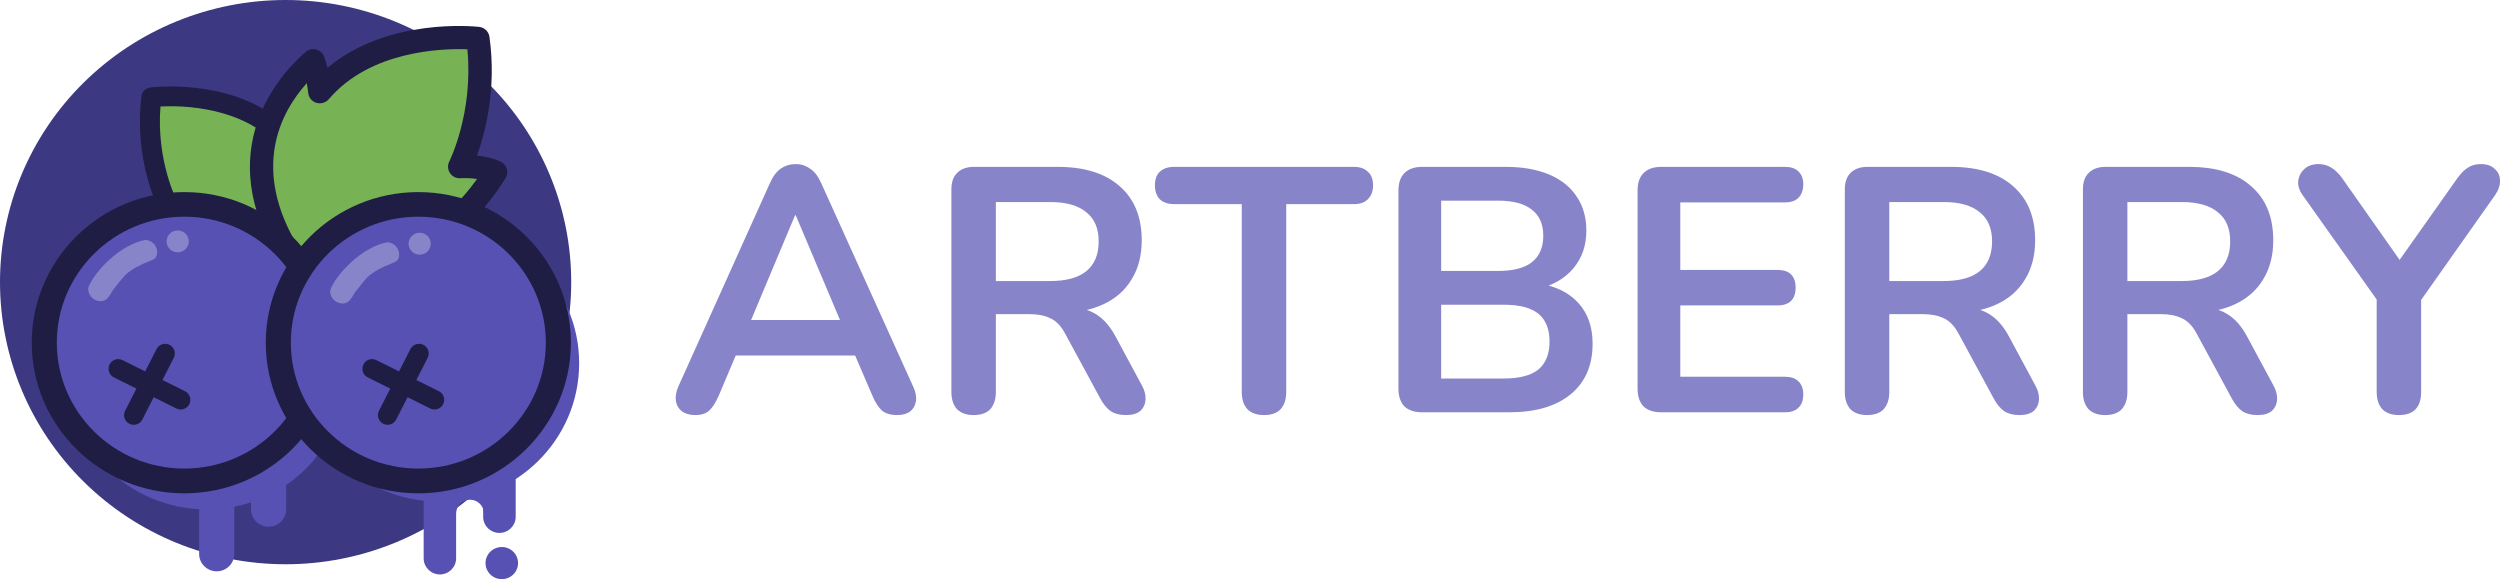 <svg width="259" height="60" viewBox="0 0 259 60" fill="none" xmlns="http://www.w3.org/2000/svg">
<g clip-path="url(#clip0_2027_156)">
<path d="M0 29.229C0 36.981 3.117 44.415 8.666 49.897C14.216 55.378 21.741 58.457 29.589 58.457C37.437 58.457 44.963 55.378 50.512 49.897C56.061 44.415 59.178 36.981 59.178 29.229C59.178 21.477 56.061 14.042 50.512 8.561C44.963 3.079 37.437 0 29.589 0C21.741 0 14.216 3.079 8.666 8.561C3.117 14.042 0 21.477 0 29.229Z" fill="#3C3882"/>
<path d="M32.982 30.084C38.984 20.343 32.56 14.193 30.776 12.702C30.387 13.816 30.232 15.462 30.232 15.462C25.241 9.774 16.201 10.951 16.201 10.951C15.394 17.414 17.978 22.265 17.978 22.265C17.978 22.265 16.105 22.167 14.817 22.79C17.905 27.674 24.04 32.799 32.982 30.084Z" fill="#77B255"/>
<path d="M47.254 47.124V44.623C47.254 43.837 47.903 43.194 48.696 43.194C49.489 43.194 50.137 43.837 50.137 44.623V53.2C50.137 52.413 49.489 51.77 48.696 51.77C47.903 51.77 47.254 52.413 47.254 53.2V57.845C47.254 58.763 46.497 59.513 45.572 59.513C44.647 59.513 43.891 58.763 43.891 57.845V47.124C43.891 46.207 44.647 45.457 45.572 45.457C46.497 45.457 47.254 46.207 47.254 47.124Z" fill="#5751B3"/>
<path d="M29.088 15.398C29.352 15.601 29.703 15.666 30.034 15.561C30.43 15.439 30.708 15.094 30.743 14.69C30.74 14.681 30.779 14.31 30.859 13.814C33.221 16.367 35.945 21.305 31.785 28.351C23.479 30.678 18.32 25.735 15.947 22.5C16.558 22.405 17.148 22.4 17.41 22.414C17.779 22.434 18.135 22.258 18.331 21.945C18.534 21.635 18.546 21.242 18.376 20.919C18.353 20.875 16.169 16.665 16.625 11.032C18.859 10.917 25.202 11.014 28.932 15.255C28.978 15.312 29.032 15.358 29.088 15.398ZM30.895 11.027C30.643 10.83 30.307 10.767 29.991 10.847C29.661 10.936 29.401 11.182 29.291 11.496C29.184 11.805 29.091 12.145 29.014 12.485C23.614 8.096 15.908 9.028 15.55 9.069C15.086 9.13 14.717 9.495 14.658 9.955C14.082 14.627 15.171 18.464 15.921 20.439C15.265 20.517 14.506 20.677 13.842 21.002C13.579 21.128 13.39 21.359 13.306 21.641C13.226 21.917 13.268 22.216 13.422 22.459C15.11 25.135 21.504 33.605 32.761 30.195C33.003 30.119 33.213 29.963 33.336 29.75C39.629 19.544 33.077 12.859 30.918 11.056C30.919 11.04 30.907 11.034 30.895 11.027Z" fill="#1F1D44"/>
<path d="M51.74 40.19C52.666 40.19 53.425 40.941 53.425 41.858V53.541C53.425 54.459 52.666 55.21 51.74 55.21C50.813 55.21 50.055 54.459 50.055 53.541V41.858C50.055 40.941 50.813 40.19 51.74 40.19Z" fill="#5751B3"/>
<path d="M29.586 27.73C22.374 16.414 29.794 9.091 31.859 7.312C32.335 8.612 32.547 10.538 32.547 10.538C38.296 3.782 48.915 5.003 48.915 5.003C49.978 12.566 47.036 18.298 47.036 18.298C47.036 18.298 49.23 18.151 50.752 18.859C47.218 24.64 40.119 30.755 29.586 27.73Z" fill="#77B255"/>
<path d="M33.887 10.442C33.582 10.685 33.17 10.768 32.781 10.651C32.315 10.515 31.982 10.115 31.934 9.642C31.937 9.631 31.885 9.198 31.782 8.617C29.059 11.652 25.954 17.489 30.959 25.676C40.739 28.259 46.697 22.372 49.422 18.539C48.704 18.438 48.012 18.442 47.705 18.463C47.272 18.493 46.852 18.293 46.616 17.93C46.373 17.57 46.352 17.11 46.546 16.727C46.571 16.675 49.056 11.701 48.42 5.105C45.799 5.009 38.364 5.234 34.067 10.272C34.014 10.341 33.953 10.395 33.887 10.442ZM31.69 5.35C31.981 5.115 32.374 5.034 32.747 5.123C33.135 5.222 33.445 5.505 33.579 5.872C33.71 6.232 33.825 6.629 33.922 7.027C40.173 1.786 49.225 2.743 49.645 2.785C50.19 2.848 50.629 3.269 50.707 3.808C51.466 9.275 50.258 13.793 49.415 16.122C50.185 16.201 51.079 16.376 51.863 16.745C52.174 16.888 52.399 17.155 52.502 17.485C52.601 17.808 52.557 18.158 52.382 18.446C50.451 21.613 43.106 31.656 29.847 27.855C29.562 27.771 29.313 27.591 29.165 27.343C21.603 15.489 29.164 7.537 31.663 5.384C31.662 5.366 31.676 5.358 31.69 5.35Z" fill="#1F1D44"/>
<path d="M60 37.632C60 45.548 53.507 51.962 45.493 51.962C37.48 51.962 30.986 45.548 30.986 37.632C30.986 29.716 37.48 23.302 45.493 23.302C53.507 23.302 60 29.716 60 37.632Z" fill="#5751B3"/>
<path d="M35.918 38.444C35.918 46.36 29.425 52.774 21.411 52.774C13.397 52.774 6.904 46.36 6.904 38.444C6.904 30.528 13.397 24.114 21.411 24.114C29.425 24.114 35.918 30.528 35.918 38.444Z" fill="#5751B3"/>
<path d="M50.301 58.336C50.301 58.777 50.479 59.2 50.795 59.513C51.111 59.825 51.539 60 51.986 60C52.433 60 52.862 59.825 53.178 59.513C53.494 59.2 53.671 58.777 53.671 58.336C53.671 57.894 53.494 57.471 53.178 57.159C52.862 56.846 52.433 56.671 51.986 56.671C51.539 56.671 51.111 56.846 50.795 57.159C50.479 57.471 50.301 57.894 50.301 58.336Z" fill="#5751B3"/>
<path d="M24.272 45.845V43.151C24.272 42.304 24.252 41.691 25.11 41.691C25.968 41.691 26.006 42.304 26.006 43.151V52.388C26.006 51.541 25.767 50.825 25.151 50.825C24.535 50.825 24.272 51.541 24.272 52.388V57.392C24.272 58.38 23.453 59.188 22.451 59.188C21.45 59.188 20.63 58.38 20.63 57.392V45.845C20.63 44.857 21.45 44.049 22.451 44.049C23.453 44.049 24.272 44.857 24.272 45.845Z" fill="#5751B3"/>
<path d="M27.827 38.403C28.828 38.403 29.648 39.212 29.648 40.2V52.773C29.648 53.761 28.828 54.569 27.827 54.569C26.825 54.569 26.006 53.761 26.006 52.773V40.2C26.006 39.212 26.825 38.403 27.827 38.403Z" fill="#5751B3"/>
<path d="M34.109 36.17C34.109 44.087 27.616 50.501 19.603 50.501C11.589 50.501 5.096 44.087 5.096 36.17C5.096 28.254 11.589 21.84 19.603 21.84C27.616 21.84 34.109 28.254 34.109 36.17Z" fill="#5751B3"/>
<path d="M19.093 22.449C11.811 22.449 5.885 28.303 5.885 35.497C5.885 42.69 11.811 48.544 19.093 48.544C26.375 48.544 32.301 42.69 32.301 35.497C32.301 28.303 26.375 22.449 19.093 22.449ZM19.093 51.11C10.381 51.11 3.288 44.111 3.288 35.505C3.288 26.898 10.373 19.9 19.093 19.9C27.805 19.9 34.899 26.898 34.899 35.505C34.89 44.111 27.805 51.11 19.093 51.11Z" fill="#1F1D44"/>
<path d="M15.084 24.852C15.797 24.905 16.335 25.515 16.281 26.228C16.227 26.932 15.704 26.927 14.854 27.319C12.931 28.205 12.901 28.598 11.729 30.016C11.296 30.717 11.057 31.253 10.336 31.199C9.623 31.145 9.085 30.527 9.139 29.823C9.717 28.197 12.452 25.307 15.084 24.852Z" fill="#8784C9"/>
<path d="M17.26 25.007C17.26 25.308 17.381 25.597 17.597 25.811C17.813 26.024 18.106 26.143 18.411 26.143C18.716 26.143 19.009 26.024 19.225 25.811C19.44 25.597 19.562 25.308 19.562 25.007C19.562 24.705 19.44 24.416 19.225 24.203C19.009 23.99 18.716 23.87 18.411 23.87C18.106 23.87 17.813 23.99 17.597 24.203C17.381 24.416 17.26 24.705 17.26 25.007Z" fill="#8784C9"/>
<path d="M58.438 35.602C58.438 43.518 51.945 49.932 43.932 49.932C35.918 49.932 29.425 43.518 29.425 35.602C29.425 27.686 35.918 21.272 43.932 21.272C51.945 21.272 58.438 27.686 58.438 35.602Z" fill="#5751B3"/>
<path d="M40.152 25.095C40.865 25.149 41.404 25.759 41.349 26.471C41.295 27.176 40.772 27.17 39.922 27.562C37.999 28.449 37.969 28.841 36.797 30.26C36.364 30.96 36.126 31.496 35.404 31.442C34.691 31.389 34.154 30.77 34.208 30.066C34.785 28.44 37.521 25.55 40.152 25.095Z" fill="#8784C9"/>
<path d="M43.34 22.449C36.057 22.449 30.131 28.303 30.131 35.497C30.131 42.69 36.057 48.544 43.34 48.544C50.622 48.544 56.548 42.69 56.548 35.497C56.548 28.303 50.622 22.449 43.34 22.449ZM43.34 51.11C34.627 51.11 27.534 44.111 27.534 35.505C27.534 26.898 34.619 19.9 43.34 19.9C52.052 19.9 59.145 26.898 59.145 35.505C59.137 44.111 52.052 51.11 43.34 51.11Z" fill="#1F1D44"/>
<path d="M42.329 25.25C42.329 25.552 42.45 25.841 42.666 26.054C42.881 26.267 43.174 26.387 43.479 26.387C43.785 26.387 44.077 26.267 44.293 26.054C44.509 25.841 44.63 25.552 44.63 25.25C44.63 24.949 44.509 24.66 44.293 24.447C44.077 24.233 43.785 24.114 43.479 24.114C43.174 24.114 42.881 24.233 42.666 24.447C42.45 24.66 42.329 24.949 42.329 25.25Z" fill="#8784C9"/>
<path d="M43.412 36.617L41.783 39.813M41.783 39.813L40.155 43.009M41.783 39.813L45.019 41.422M41.783 39.813L38.548 38.204" stroke="#1F1D44" stroke-width="2" stroke-linecap="round"/>
<path d="M17.111 36.617L15.482 39.813M15.482 39.813L13.854 43.009M15.482 39.813L18.718 41.422M15.482 39.813L12.247 38.204" stroke="#1F1D44" stroke-width="2" stroke-linecap="round"/>
</g>
<path d="M72.04 43C71.464 43 70.996 42.868 70.637 42.603C70.301 42.339 70.097 41.99 70.025 41.558C69.953 41.101 70.037 40.596 70.277 40.043L79.776 18.947C80.088 18.25 80.46 17.757 80.892 17.469C81.348 17.156 81.863 17 82.439 17C82.991 17 83.483 17.156 83.915 17.469C84.37 17.757 84.754 18.25 85.066 18.947L94.602 40.043C94.865 40.596 94.961 41.101 94.889 41.558C94.817 42.014 94.614 42.375 94.278 42.639C93.942 42.88 93.498 43 92.946 43C92.275 43 91.747 42.844 91.363 42.531C91.003 42.195 90.679 41.69 90.391 41.017L88.052 35.571L89.996 36.834H74.811L76.754 35.571L74.451 41.017C74.139 41.714 73.815 42.219 73.479 42.531C73.144 42.844 72.664 43 72.04 43ZM82.367 22.301L77.329 34.309L76.394 33.155H88.412L87.513 34.309L82.439 22.301H82.367Z" fill="#8784C9"/>
<path d="M100.868 43C100.124 43 99.548 42.796 99.14 42.387C98.757 41.954 98.565 41.365 98.565 40.62V19.633C98.565 18.863 98.769 18.286 99.176 17.901C99.584 17.493 100.16 17.288 100.904 17.288H109.576C112.358 17.288 114.505 17.962 116.017 19.308C117.528 20.63 118.284 22.493 118.284 24.897C118.284 26.46 117.936 27.806 117.24 28.936C116.568 30.066 115.585 30.932 114.289 31.533C112.994 32.134 111.423 32.434 109.576 32.434L109.899 31.893H111.087C112.07 31.893 112.922 32.134 113.642 32.614C114.385 33.095 115.033 33.852 115.585 34.886L118.284 39.899C118.571 40.404 118.703 40.896 118.679 41.377C118.655 41.858 118.475 42.255 118.14 42.567C117.804 42.856 117.312 43 116.664 43C116.017 43 115.489 42.868 115.081 42.603C114.673 42.315 114.313 41.882 114.002 41.305L110.367 34.598C109.935 33.78 109.42 33.239 108.82 32.975C108.244 32.687 107.501 32.542 106.589 32.542H103.171V40.62C103.171 41.365 102.979 41.954 102.595 42.387C102.211 42.796 101.635 43 100.868 43ZM103.171 29.116H108.784C110.439 29.116 111.687 28.78 112.526 28.107C113.39 27.41 113.822 26.376 113.822 25.006C113.822 23.659 113.39 22.65 112.526 21.976C111.687 21.279 110.439 20.931 108.784 20.931H103.171V29.116Z" fill="#8784C9"/>
<path d="M130.95 43C130.207 43 129.631 42.796 129.223 42.387C128.839 41.954 128.647 41.365 128.647 40.62V21.147H121.631C121.007 21.147 120.515 20.979 120.155 20.642C119.819 20.282 119.651 19.801 119.651 19.2C119.651 18.575 119.819 18.106 120.155 17.793C120.515 17.457 121.007 17.288 121.631 17.288H140.27C140.894 17.288 141.373 17.457 141.709 17.793C142.069 18.106 142.249 18.575 142.249 19.2C142.249 19.801 142.069 20.282 141.709 20.642C141.373 20.979 140.894 21.147 140.27 21.147H133.253V40.62C133.253 41.365 133.061 41.954 132.677 42.387C132.294 42.796 131.718 43 130.95 43Z" fill="#8784C9"/>
<path d="M147.326 42.712C146.534 42.712 145.923 42.507 145.491 42.099C145.083 41.666 144.879 41.053 144.879 40.259V19.741C144.879 18.947 145.083 18.346 145.491 17.938C145.923 17.505 146.534 17.288 147.326 17.288H155.962C157.737 17.288 159.248 17.553 160.496 18.082C161.743 18.611 162.691 19.368 163.339 20.354C164.01 21.339 164.346 22.517 164.346 23.888C164.346 25.426 163.902 26.724 163.015 27.782C162.127 28.84 160.916 29.549 159.38 29.91V29.369C161.156 29.633 162.535 30.306 163.518 31.388C164.502 32.47 164.994 33.877 164.994 35.608C164.994 37.867 164.226 39.622 162.691 40.872C161.18 42.099 159.068 42.712 156.358 42.712H147.326ZM149.305 39.214H155.782C157.413 39.214 158.613 38.901 159.38 38.276C160.148 37.627 160.532 36.665 160.532 35.391C160.532 34.093 160.148 33.131 159.38 32.506C158.613 31.881 157.413 31.569 155.782 31.569H149.305V39.214ZM149.305 28.071H155.17C156.754 28.071 157.929 27.77 158.697 27.169C159.488 26.544 159.884 25.631 159.884 24.429C159.884 23.227 159.488 22.325 158.697 21.724C157.929 21.099 156.754 20.786 155.17 20.786H149.305V28.071Z" fill="#8784C9"/>
<path d="M172.1 42.712C171.308 42.712 170.696 42.507 170.264 42.099C169.857 41.666 169.653 41.053 169.653 40.259V19.741C169.653 18.947 169.857 18.346 170.264 17.938C170.696 17.505 171.308 17.288 172.1 17.288H184.946C185.545 17.288 186.001 17.445 186.313 17.757C186.649 18.07 186.817 18.515 186.817 19.091C186.817 19.693 186.649 20.161 186.313 20.498C186.001 20.81 185.545 20.967 184.946 20.967H174.079V27.963H184.154C184.778 27.963 185.245 28.119 185.557 28.431C185.869 28.744 186.025 29.201 186.025 29.802C186.025 30.403 185.869 30.86 185.557 31.172C185.245 31.485 184.778 31.641 184.154 31.641H174.079V39.033H184.946C185.545 39.033 186.001 39.19 186.313 39.502C186.649 39.815 186.817 40.271 186.817 40.872C186.817 41.473 186.649 41.93 186.313 42.243C186.001 42.555 185.545 42.712 184.946 42.712H172.1Z" fill="#8784C9"/>
<path d="M193.426 43C192.682 43 192.107 42.796 191.699 42.387C191.315 41.954 191.123 41.365 191.123 40.62V19.633C191.123 18.863 191.327 18.286 191.735 17.901C192.143 17.493 192.718 17.288 193.462 17.288H202.134C204.917 17.288 207.064 17.962 208.575 19.308C210.086 20.63 210.842 22.493 210.842 24.897C210.842 26.46 210.494 27.806 209.799 28.936C209.127 30.066 208.143 30.932 206.848 31.533C205.552 32.134 203.981 32.434 202.134 32.434L202.458 31.893H203.645C204.629 31.893 205.481 32.134 206.2 32.614C206.944 33.095 207.592 33.852 208.143 34.886L210.842 39.899C211.13 40.404 211.262 40.896 211.238 41.377C211.214 41.858 211.034 42.255 210.698 42.567C210.362 42.856 209.87 43 209.223 43C208.575 43 208.047 42.868 207.64 42.603C207.232 42.315 206.872 41.882 206.56 41.305L202.926 34.598C202.494 33.78 201.978 33.239 201.378 32.975C200.803 32.687 200.059 32.542 199.147 32.542H195.729V40.62C195.729 41.365 195.537 41.954 195.153 42.387C194.77 42.796 194.194 43 193.426 43ZM195.729 29.116H201.342C202.998 29.116 204.245 28.78 205.085 28.107C205.948 27.41 206.38 26.376 206.38 25.006C206.38 23.659 205.948 22.65 205.085 21.976C204.245 21.279 202.998 20.931 201.342 20.931H195.729V29.116Z" fill="#8784C9"/>
<path d="M218.094 43C217.351 43 216.775 42.796 216.367 42.387C215.983 41.954 215.791 41.365 215.791 40.62V19.633C215.791 18.863 215.995 18.286 216.403 17.901C216.811 17.493 217.387 17.288 218.13 17.288H226.802C229.585 17.288 231.732 17.962 233.243 19.308C234.755 20.63 235.51 22.493 235.51 24.897C235.51 26.46 235.162 27.806 234.467 28.936C233.795 30.066 232.811 30.932 231.516 31.533C230.221 32.134 228.649 32.434 226.802 32.434L227.126 31.893H228.314C229.297 31.893 230.149 32.134 230.868 32.614C231.612 33.095 232.26 33.852 232.811 34.886L235.51 39.899C235.798 40.404 235.93 40.896 235.906 41.377C235.882 41.858 235.702 42.255 235.366 42.567C235.03 42.856 234.539 43 233.891 43C233.243 43 232.716 42.868 232.308 42.603C231.9 42.315 231.54 41.882 231.228 41.305L227.594 34.598C227.162 33.78 226.646 33.239 226.047 32.975C225.471 32.687 224.727 32.542 223.816 32.542H220.397V40.62C220.397 41.365 220.205 41.954 219.822 42.387C219.438 42.796 218.862 43 218.094 43ZM220.397 29.116H226.011C227.666 29.116 228.913 28.78 229.753 28.107C230.617 27.41 231.048 26.376 231.048 25.006C231.048 23.659 230.617 22.65 229.753 21.976C228.913 21.279 227.666 20.931 226.011 20.931H220.397V29.116Z" fill="#8784C9"/>
<path d="M248.527 43C247.783 43 247.207 42.796 246.799 42.387C246.416 41.954 246.224 41.353 246.224 40.584V29.621L247.195 32.398L238.523 20.173C238.211 19.741 238.067 19.284 238.091 18.803C238.139 18.298 238.343 17.878 238.703 17.541C239.063 17.18 239.567 17 240.214 17C240.694 17 241.126 17.12 241.51 17.361C241.918 17.601 242.302 17.974 242.661 18.479L249.102 27.638H248.095L254.572 18.479C254.956 17.95 255.327 17.577 255.687 17.361C256.047 17.12 256.491 17 257.019 17C257.642 17 258.122 17.168 258.458 17.505C258.818 17.817 258.998 18.214 258.998 18.695C259.022 19.176 258.854 19.68 258.494 20.209L249.894 32.398L250.83 29.621V40.584C250.83 42.195 250.062 43 248.527 43Z" fill="#8784C9"/>
<defs>
<clipPath id="clip0_2027_156">
<rect width="60" height="60" fill="white"/>
</clipPath>
</defs>
</svg>
